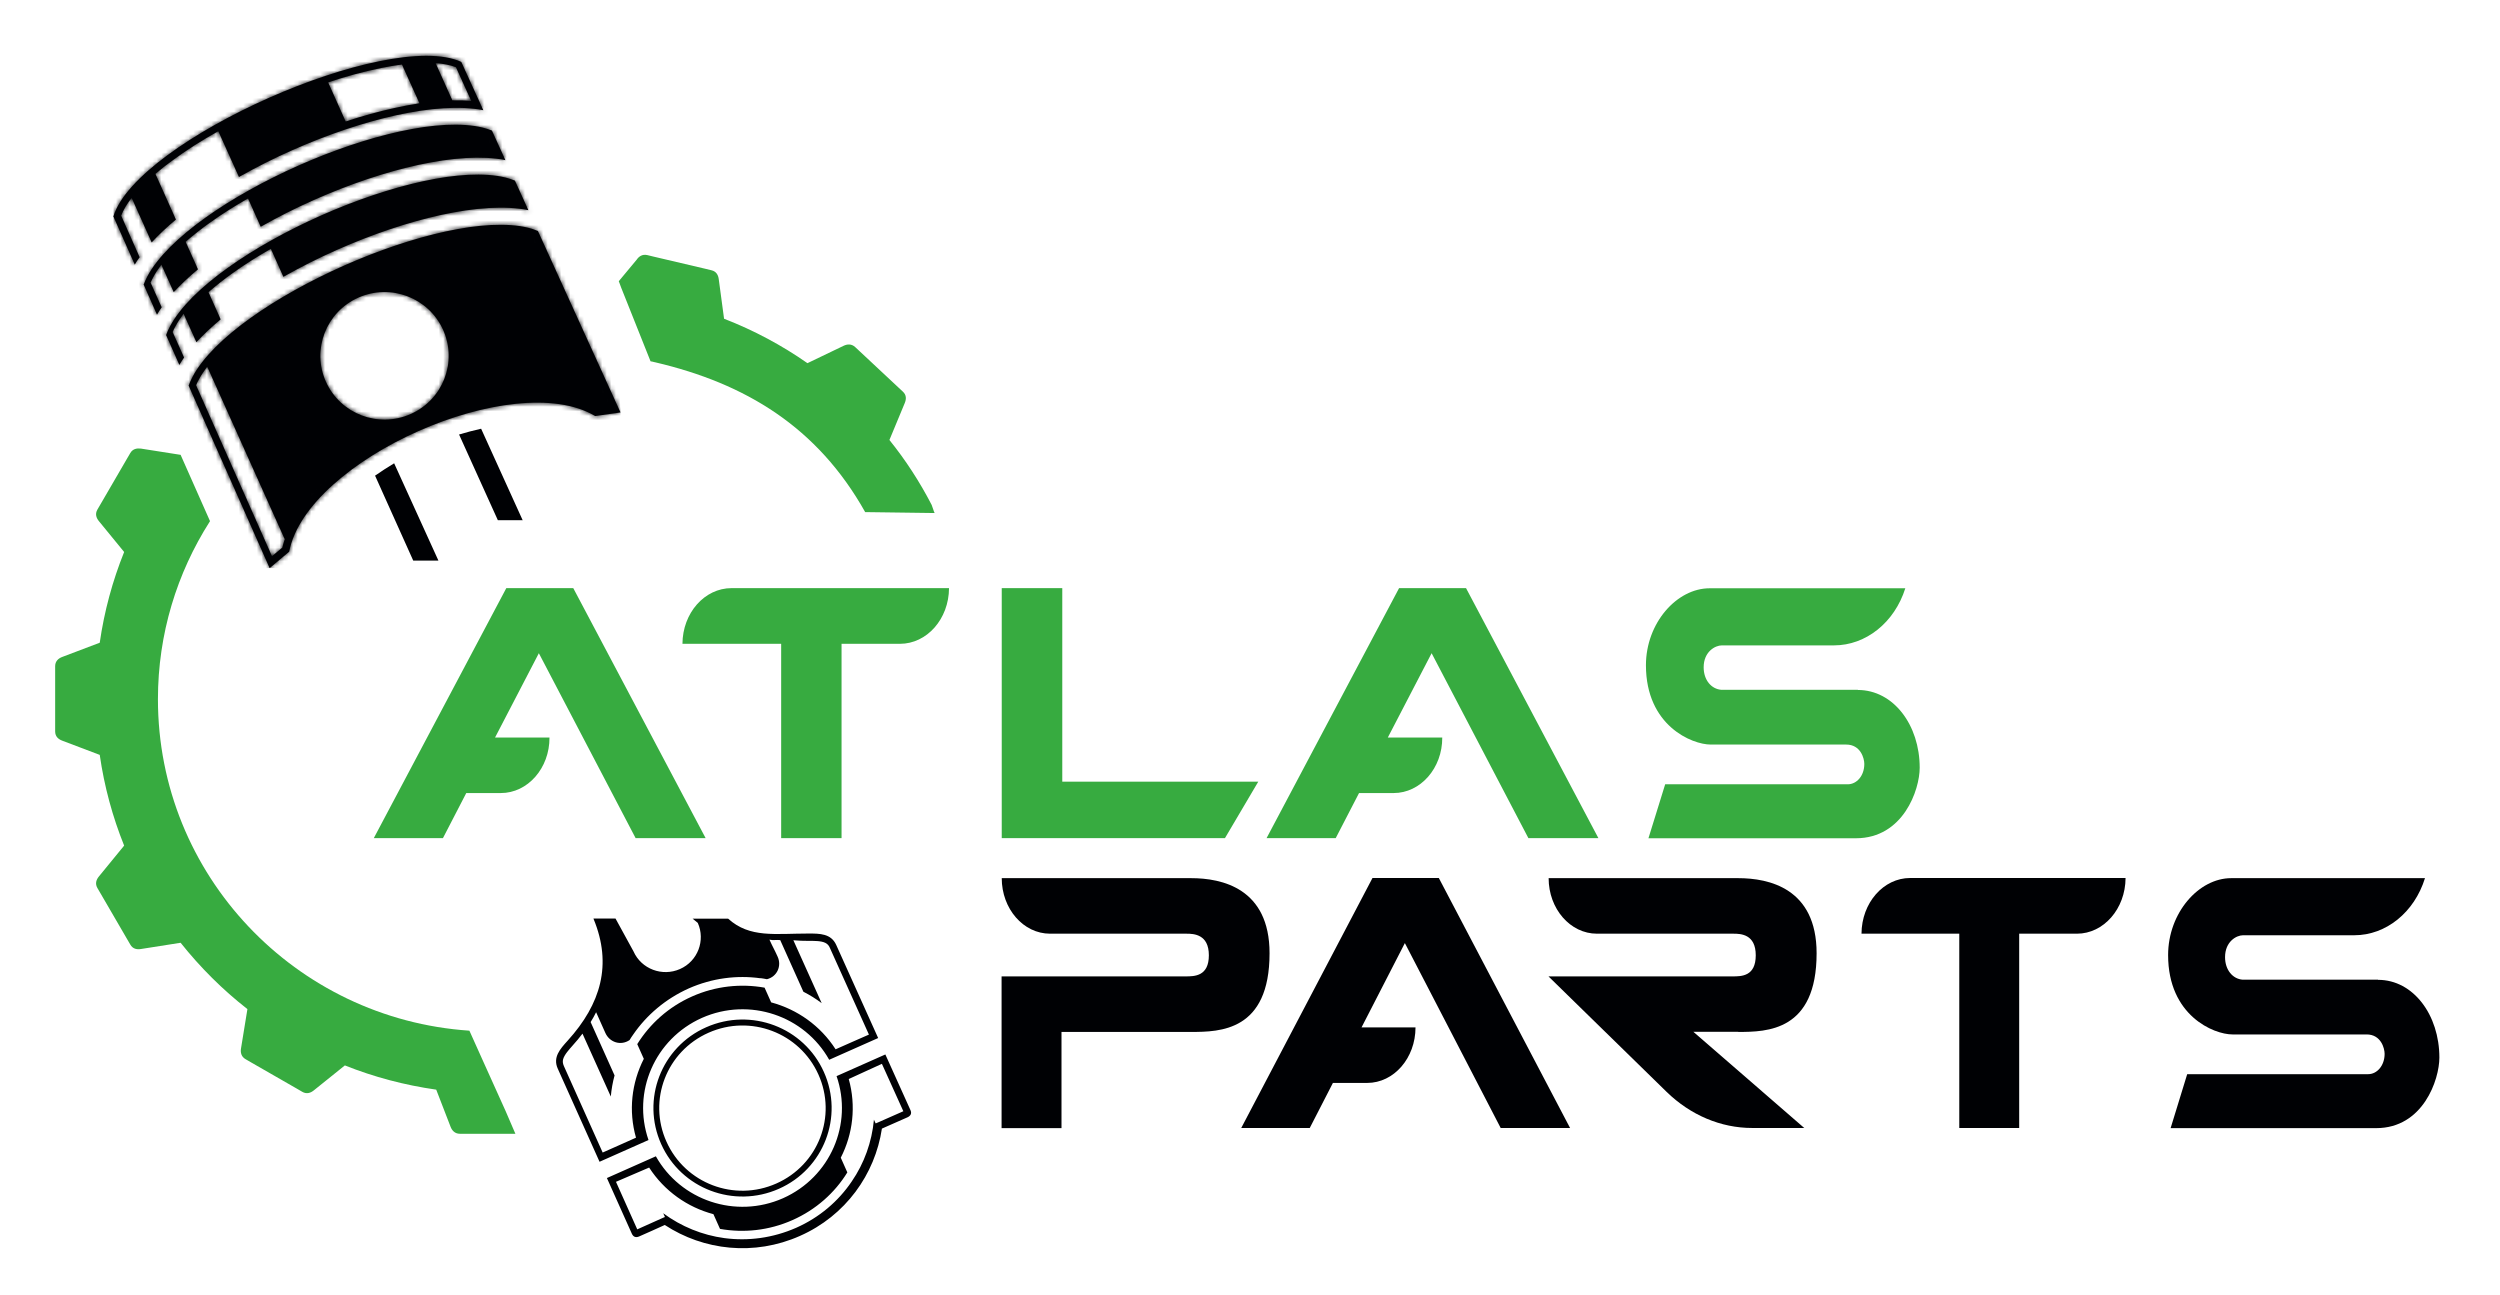 <svg width="550" height="285" viewBox="0 0 550 285" fill="none" xmlns="http://www.w3.org/2000/svg">
<path fill-rule="evenodd" clip-rule="evenodd" d="M46.136 114.761C38.944 126.049 34.745 139.437 34.745 153.823C34.745 192.506 64.996 224.168 103.266 226.749L106.192 233.254L111.251 244.473C111.973 246.125 113.384 249.429 113.384 249.429H101.167C100.066 249.429 99.446 248.706 99.136 247.915L95.97 239.724C88.984 238.726 82.238 236.936 75.871 234.39L69.023 239.896C68.334 240.447 67.474 240.756 66.51 240.206L65.271 239.483L55.257 233.736L54.017 233.013C53.054 232.462 52.882 231.533 53.02 230.673L54.431 222C48.958 217.732 44.037 212.811 39.735 207.408L30.994 208.784C30.133 208.922 29.204 208.784 28.653 207.786L27.93 206.547L22.149 196.601L21.426 195.362C20.875 194.399 21.185 193.538 21.736 192.85L27.311 186.036C24.764 179.703 22.94 173.027 21.942 166.075L13.682 162.943C12.857 162.633 12.134 162.048 12.134 160.912V146.561C12.134 145.46 12.857 144.84 13.682 144.531L21.942 141.399C22.94 134.447 24.764 127.77 27.311 121.438L21.736 114.623C21.185 113.935 20.875 113.075 21.426 112.111L22.149 110.872L27.93 100.926L28.653 99.687C29.204 98.723 30.133 98.586 30.994 98.689L39.735 100.066L46.205 114.658L46.136 114.761Z" fill="#37AB40"/>
<path fill-rule="evenodd" clip-rule="evenodd" d="M190.338 112.662C179.841 93.94 164.01 84.372 144.221 79.726C142.982 79.451 144.358 79.726 143.119 79.485L136.684 63.344L136.133 61.864L140.056 57.149C140.538 56.427 141.295 55.876 142.397 56.117L143.808 56.461L155.096 59.111L156.507 59.455C157.608 59.696 158.021 60.556 158.125 61.417L159.295 70.124C165.868 72.671 172.029 75.975 177.638 79.898L185.588 76.078C186.38 75.699 187.309 75.596 188.135 76.353L189.168 77.317L197.599 85.198L198.632 86.162C199.458 86.919 199.389 87.848 199.045 88.674L195.672 96.796C199.251 101.236 202.349 106.019 204.964 111.079C205.136 111.457 205.412 112.49 205.618 112.868L190.372 112.662H190.338Z" fill="#37AB40"/>
<path d="M208.784 129.388H160.947C154.993 129.388 150.175 134.86 150.14 141.64H171.856V184.384H185.141V141.64H197.978C203.932 141.64 208.75 136.168 208.784 129.388Z" fill="#37AB40"/>
<path d="M276.824 171.96L269.494 184.384H220.382V129.388H233.701V171.96H276.824Z" fill="#37AB40"/>
<path d="M139.85 184.384H155.234L126.118 129.388H111.388L82.238 184.384H97.45L102.578 174.472H110.184C116.103 174.472 120.921 169 120.887 162.255H108.91L118.547 143.705L139.85 184.418V184.384Z" fill="#37AB40"/>
<path d="M336.26 184.384H351.643L322.528 129.388H307.798L278.648 184.384H293.86L298.988 174.472H306.594C312.513 174.472 317.331 169 317.297 162.255H305.32L314.956 143.705L336.26 184.418V184.384Z" fill="#37AB40"/>
<path d="M408.773 151.758H378.694C376.492 151.586 374.805 149.624 374.805 146.802C374.805 143.36 377.352 141.984 378.797 141.984H403.473C410.494 141.984 416.792 136.959 419.167 129.422H376.113C368.92 129.422 362.106 137.028 362.106 146.355C362.106 159.673 372.258 163.803 376.354 163.803H406.158C409.358 163.803 410.15 166.866 410.15 168.071C410.15 170.686 408.464 172.545 406.502 172.545H366.339L362.657 184.418H408.292C418.72 184.418 422.333 173.749 422.333 168.897C422.333 159.536 416.586 151.792 408.705 151.792L408.773 151.758Z" fill="#37AB40"/>
<path d="M330.168 248.156H345.414L316.54 193.16H301.947L273.073 248.156H288.147L293.24 238.244H300.777C306.662 238.244 311.412 232.772 311.412 226.027H299.538L309.071 207.477L330.168 248.19V248.156Z" fill="#000104"/>
<path d="M467.624 193.16H420.234C414.349 193.16 409.565 198.632 409.53 205.412H431.04V248.156H444.221V205.412H456.921C462.806 205.412 467.59 199.94 467.624 193.16Z" fill="#000104"/>
<path d="M523.171 215.53H493.367C491.199 215.358 489.512 213.396 489.512 210.574C489.512 207.132 492.025 205.756 493.47 205.756H517.94C524.926 205.756 531.155 200.731 533.495 193.194H490.855C483.731 193.194 476.985 200.8 476.985 210.127C476.985 223.445 487.034 227.575 491.13 227.575H520.658C523.825 227.575 524.616 230.638 524.616 231.843C524.616 234.458 522.93 236.317 521.003 236.317H481.184L477.536 248.19H522.758C533.082 248.19 536.662 237.521 536.662 232.669C536.662 223.308 530.949 215.564 523.171 215.564V215.53Z" fill="#000104"/>
<path d="M262.094 193.194H220.382C220.382 199.94 225.132 205.412 231.017 205.412H233.632H261.027C262.645 205.412 265.949 205.549 265.949 210.161C265.949 214.773 262.817 214.807 260.821 214.807H233.667H220.348V248.19H233.529V227.025H262.06C268.392 227.025 279.302 226.853 279.302 209.714C279.302 195.397 268.771 193.194 262.06 193.194H262.094Z" fill="#000104"/>
<path d="M382.411 227.025C388.744 227.025 399.653 226.853 399.653 209.714C399.653 195.397 389.122 193.194 382.411 193.194H340.699C340.699 199.94 345.449 205.412 351.334 205.412H381.344C382.962 205.412 386.266 205.515 386.266 210.161C386.266 214.807 383.134 214.807 381.138 214.807H340.665L366.649 240.206C371.914 245.334 378.591 248.156 385.474 248.156H396.934L372.534 226.99H382.411V227.025Z" fill="#000104"/>
<path fill-rule="evenodd" clip-rule="evenodd" d="M184.04 236.73C187.688 247.261 182.697 258.962 172.269 263.608C161.842 268.22 149.727 264.09 144.29 254.385L133.518 259.169L139.024 271.455C139.368 272.178 139.953 272.316 140.642 272.006C142.5 271.18 144.393 270.354 146.251 269.494C154.786 275.103 165.937 276.377 175.986 271.903C186.036 267.463 192.506 258.343 194.02 248.293C195.879 247.468 197.771 246.642 199.63 245.816C200.318 245.506 200.628 244.99 200.318 244.267L194.777 231.981L184.005 236.764L184.04 236.73ZM155.371 225.992C165.249 221.621 176.847 225.992 181.252 235.835C185.657 245.644 181.252 257.173 171.34 261.543C161.463 265.914 149.865 261.544 145.46 251.701C141.055 241.892 145.46 230.363 155.371 225.992ZM135.514 259.995C137.062 263.471 138.645 266.947 140.194 270.457C141.949 269.666 143.739 268.874 145.494 268.082C145.769 267.979 146.01 267.842 146.286 267.738L145.907 266.912C149.865 269.838 154.511 271.731 159.364 272.384C164.56 273.073 169.998 272.384 175.16 270.113C180.288 267.842 184.453 264.262 187.378 259.926C190.131 255.934 191.818 251.219 192.265 246.332L192.644 247.158C192.919 247.055 193.194 246.917 193.435 246.814C195.19 246.022 196.98 245.265 198.735 244.473C197.152 240.997 195.603 237.521 194.02 234.045C191.542 235.147 189.099 236.317 186.724 237.384C188.376 243.303 187.653 249.464 184.969 254.695L186.414 257.93C183.661 262.404 179.531 266.121 174.334 268.427C169.138 270.732 163.597 271.283 158.4 270.354L156.955 267.119C151.242 265.605 146.148 262.025 142.81 256.863C140.401 257.93 137.923 258.928 135.445 260.029L135.514 259.995ZM167.279 215.186C167.761 215.255 168.243 215.323 168.725 215.427C170.962 214.876 172.029 212.501 171.065 210.436C170.239 208.612 170.101 208.544 169.275 206.719C170.067 206.926 170.79 206.719 171.65 206.823L176.744 218.18C178.155 218.903 179.497 219.729 180.77 220.692L174.541 206.857C175.677 206.96 176.812 206.995 177.982 206.995C179.049 206.995 180.667 206.96 181.596 207.442C182.078 207.683 182.388 208.062 182.594 208.578C185.451 214.91 188.307 221.243 191.164 227.61C188.72 228.711 186.242 229.743 183.833 230.845C180.495 225.648 175.401 222.069 169.654 220.52L168.208 217.285C163.012 216.356 157.471 216.906 152.274 219.212C147.077 221.518 142.982 225.235 140.194 229.709L141.64 232.944C138.955 238.21 138.232 244.37 139.919 250.29C137.475 251.356 135.066 252.492 132.588 253.559C129.732 247.227 126.91 240.86 124.053 234.527C123.847 234.045 123.744 233.564 123.881 233.047C124.156 232.015 125.258 230.845 125.946 230.053C126.738 229.193 127.46 228.298 128.149 227.403L134.378 241.238C134.516 239.655 134.791 238.106 135.204 236.592L129.938 224.856C130.386 224.134 130.799 223.411 131.143 222.688C131.969 224.547 132.347 225.407 133.173 227.231C134.103 229.331 136.581 230.122 138.508 228.814C138.749 228.401 139.024 227.988 139.299 227.61C142.225 223.342 146.389 219.763 151.517 217.457C156.645 215.186 162.117 214.497 167.314 215.22L167.279 215.186ZM155.888 227.197C165.111 223.101 175.918 227.197 180.047 236.386C184.177 245.54 180.047 256.278 170.79 260.373C161.566 264.469 150.76 260.373 146.63 251.184C142.5 242.03 146.63 231.292 155.888 227.197ZM130.592 202.177C134.722 212.192 132.21 220.864 124.879 228.952C123.227 230.776 121.575 232.6 122.711 235.112L131.9 255.59L142.672 250.806C139.024 240.275 144.014 228.573 154.442 223.927C164.87 219.316 176.984 223.445 182.422 233.151L193.194 228.367L183.971 207.89C182.835 205.377 180.357 205.377 177.879 205.377C170.514 205.377 164.939 206.41 160.19 202.108H152.377L153.513 203.037C155.234 206.892 153.513 211.469 149.59 213.19C145.701 214.91 141.089 213.19 139.368 209.301L135.41 202.073H130.558L130.592 202.177Z" fill="#000104"/>
<path fill-rule="evenodd" clip-rule="evenodd" d="M41.525 84.888L59.318 124.982C60.763 123.778 62.208 122.573 63.62 121.369C67.508 101.064 113.143 80.862 130.936 91.531C132.795 91.255 134.653 91.014 136.512 90.739L118.34 50.817C117.686 50.542 116.964 50.301 116.172 50.094C106.88 47.823 90.704 51.781 75.699 58.423C60.66 65.099 46.928 74.392 42.419 82.789C42.041 83.512 41.731 84.2 41.49 84.854M36.569 73.772L39.46 80.277C39.77 79.726 40.114 79.21 40.492 78.659C39.838 77.179 38.427 74.013 37.98 73.049C38.152 72.636 38.358 72.223 38.565 71.845C39.081 70.881 39.701 69.952 40.389 69.023L43.211 75.286C44.76 73.6 46.549 71.914 48.545 70.262L45.861 64.273C47.616 62.759 49.406 61.348 51.058 60.178C53.777 58.216 56.633 56.427 59.593 54.74L62.346 60.901C66.097 58.767 70.055 56.771 74.116 54.981C89.397 48.201 106.019 44.14 116.241 46.24L113.281 39.735C112.627 39.46 111.939 39.253 111.182 39.047C101.89 36.775 85.714 40.733 70.709 47.375C55.669 54.052 41.938 63.344 37.429 71.742C37.051 72.43 36.775 73.084 36.534 73.738L36.569 73.772ZM31.647 62.69L34.538 69.229C34.848 68.679 35.192 68.162 35.571 67.612C34.917 66.166 33.575 63.138 33.127 62.174C33.299 61.795 33.471 61.417 33.678 61.038C34.194 60.075 34.814 59.145 35.502 58.216L38.221 64.273C39.77 62.587 41.559 60.901 43.555 59.249L40.836 53.192C42.592 51.677 44.381 50.266 46.033 49.096C48.752 47.134 51.608 45.345 54.568 43.658L57.356 49.888C61.107 47.754 65.065 45.758 69.126 43.968C84.372 37.188 100.96 33.162 111.182 35.227L108.222 28.722C107.603 28.481 106.914 28.24 106.192 28.068C96.899 25.797 80.724 29.755 65.719 36.397C50.679 43.073 36.947 52.366 32.439 60.763C32.095 61.417 31.82 62.036 31.579 62.69H31.647ZM83.821 44.037C84.51 45.586 85.198 47.134 85.886 48.683C89.5 47.479 93.183 46.446 96.865 45.655C98.517 45.276 100.306 44.966 102.096 44.691C101.442 43.211 100.788 41.731 100.1 40.286C97.794 40.561 95.557 40.974 93.561 41.387C90.292 42.11 87.022 43.005 83.787 44.071L83.821 44.037ZM78.866 33.059C79.554 34.607 80.242 36.156 80.93 37.705C84.544 36.5 88.192 35.468 91.875 34.676C93.561 34.297 95.351 33.953 97.175 33.678C96.521 32.198 95.867 30.718 95.179 29.273C92.873 29.548 90.636 29.961 88.64 30.374C85.37 31.097 82.101 31.992 78.866 33.059ZM129.594 88.88C130.214 89.156 130.799 89.431 131.384 89.741C132.347 89.603 133.345 89.466 134.309 89.328C128.631 76.87 122.952 64.411 117.273 51.953C116.826 51.781 116.379 51.643 115.897 51.54C114.83 51.264 113.729 51.127 112.558 51.023C118.237 63.654 123.916 76.25 129.56 88.88H129.594ZM109.427 44.037C110.872 44.037 112.318 44.037 113.729 44.175C113.247 43.108 112.731 42.007 112.249 40.94C111.836 40.802 111.388 40.664 110.975 40.561C109.908 40.286 108.807 40.148 107.637 40.045C108.222 41.387 108.842 42.695 109.427 44.037ZM104.471 33.059C105.916 33.059 107.327 33.059 108.704 33.196C108.222 32.095 107.706 31.028 107.224 29.927C106.811 29.789 106.432 29.686 106.019 29.582C104.953 29.307 103.851 29.169 102.681 29.066C103.266 30.409 103.886 31.716 104.471 33.059ZM92.253 22.734C90.395 23.009 88.605 23.353 86.919 23.732C83.271 24.523 79.623 25.556 76.043 26.726C74.77 23.869 73.462 20.979 72.189 18.122C76.078 16.814 80.001 15.747 83.89 14.956C85.233 14.681 86.781 14.405 88.433 14.199C89.707 17.055 90.98 19.877 92.288 22.734H92.253ZM100.306 14.784C101.442 17.262 102.578 19.74 103.679 22.218C102.303 22.08 100.926 22.046 99.515 22.08C98.276 19.361 97.071 16.608 95.832 13.889C97.45 13.992 98.999 14.302 100.306 14.784ZM62.656 118.581C62.449 119.201 62.243 119.855 62.105 120.474C61.348 121.094 60.591 121.747 59.834 122.367C54.293 109.84 48.683 97.278 43.142 84.751C43.314 84.303 43.521 83.89 43.762 83.477C44.278 82.514 44.897 81.584 45.586 80.655C51.264 93.286 56.943 105.951 62.621 118.581H62.656ZM77.076 93.699C73.531 92.012 70.571 89.121 68.851 85.267C67.13 81.412 66.923 77.317 68.025 73.566L65.891 68.782C65.444 67.784 65.684 66.132 67.68 64.342C67.543 64.411 64.342 66.132 64.204 66.235C61.417 67.853 58.664 69.573 56.083 71.432C54.431 72.636 52.606 74.013 50.886 75.527C56.255 87.435 61.52 99.171 66.855 111.079C70.055 106.949 74.564 103.06 79.76 99.618L77.076 93.664V93.699ZM92.288 63C95.729 64.721 98.62 67.577 100.306 71.329C101.993 75.08 102.199 79.141 101.201 82.789L103.955 88.915C109.977 87.332 115.897 86.644 121.128 87.022C115.759 75.114 110.425 63.206 105.056 51.299C102.75 51.574 100.513 51.987 98.517 52.4C95.385 53.088 92.288 53.949 89.19 54.912C89.018 54.947 85.611 56.186 85.439 56.22C88.089 55.91 89.5 56.84 89.947 57.838L92.253 62.966L92.288 63ZM78.831 65.478C85.955 62.312 94.284 65.478 97.484 72.567C100.651 79.623 97.484 87.917 90.36 91.083C83.236 94.249 74.908 91.083 71.707 83.993C68.541 76.938 71.707 68.644 78.831 65.478ZM24.902 47.513L29.651 58.216C29.961 57.666 30.305 57.149 30.718 56.599C29.548 53.983 27.655 49.716 26.657 47.444C27.139 46.136 27.965 44.829 28.963 43.521L33.368 53.329C34.917 51.643 36.706 49.956 38.703 48.305L34.194 38.255C35.468 37.154 36.706 36.19 37.808 35.399C41.008 33.024 44.45 30.856 48.029 28.86L52.572 38.944C56.323 36.81 60.281 34.814 64.342 33.024C79.554 26.279 96.108 22.218 106.329 24.248L101.477 13.614C85.404 6.283 30.168 30.753 24.971 47.547L24.902 47.513Z" fill="#000104"/>
<mask id="mask0_1_4" style="mask-type:luminance" maskUnits="userSpaceOnUse" x="24" y="12" width="113" height="113">
<path d="M41.525 84.888L59.318 124.982C60.763 123.778 62.208 122.573 63.62 121.369C67.508 101.064 113.143 80.862 130.936 91.531C132.795 91.255 134.653 91.014 136.512 90.739L118.34 50.817C117.686 50.542 116.964 50.301 116.172 50.094C106.88 47.823 90.704 51.781 75.699 58.423C60.66 65.099 46.928 74.392 42.419 82.789C42.041 83.512 41.731 84.2 41.49 84.854M36.569 73.772L39.46 80.277C39.77 79.726 40.114 79.21 40.492 78.659C39.838 77.179 38.427 74.013 37.98 73.049C38.152 72.636 38.358 72.223 38.565 71.845C39.081 70.881 39.701 69.952 40.389 69.023L43.211 75.286C44.76 73.6 46.549 71.914 48.545 70.262L45.861 64.273C47.616 62.759 49.406 61.348 51.058 60.178C53.777 58.216 56.633 56.427 59.593 54.74L62.346 60.901C66.097 58.767 70.055 56.771 74.116 54.981C89.397 48.201 106.019 44.14 116.241 46.24L113.281 39.735C112.627 39.46 111.939 39.253 111.182 39.047C101.89 36.775 85.714 40.733 70.709 47.375C55.669 54.052 41.938 63.344 37.429 71.742C37.051 72.43 36.775 73.084 36.534 73.738L36.569 73.772ZM31.647 62.69L34.538 69.229C34.848 68.679 35.192 68.162 35.571 67.612C34.917 66.166 33.575 63.138 33.127 62.174C33.299 61.795 33.471 61.417 33.678 61.038C34.194 60.075 34.814 59.145 35.502 58.216L38.221 64.273C39.77 62.587 41.559 60.901 43.555 59.249L40.836 53.192C42.592 51.677 44.381 50.266 46.033 49.096C48.752 47.134 51.608 45.345 54.568 43.658L57.356 49.888C61.107 47.754 65.065 45.758 69.126 43.968C84.372 37.188 100.96 33.162 111.182 35.227L108.222 28.722C107.603 28.481 106.914 28.24 106.192 28.068C96.899 25.797 80.724 29.755 65.719 36.397C50.679 43.073 36.947 52.366 32.439 60.763C32.095 61.417 31.82 62.036 31.579 62.69H31.647ZM83.821 44.037C84.51 45.586 85.198 47.134 85.886 48.683C89.5 47.479 93.183 46.446 96.865 45.655C98.517 45.276 100.306 44.966 102.096 44.691C101.442 43.211 100.788 41.731 100.1 40.286C97.794 40.561 95.557 40.974 93.561 41.387C90.292 42.11 87.022 43.005 83.787 44.071L83.821 44.037ZM78.866 33.059C79.554 34.607 80.242 36.156 80.93 37.705C84.544 36.5 88.192 35.468 91.875 34.676C93.561 34.297 95.351 33.953 97.175 33.678C96.521 32.198 95.867 30.718 95.179 29.273C92.873 29.548 90.636 29.961 88.64 30.374C85.37 31.097 82.101 31.992 78.866 33.059ZM129.594 88.88C130.214 89.156 130.799 89.431 131.384 89.741C132.347 89.603 133.345 89.466 134.309 89.328C128.631 76.87 122.952 64.411 117.273 51.953C116.826 51.781 116.379 51.643 115.897 51.54C114.83 51.264 113.729 51.127 112.558 51.023C118.237 63.654 123.916 76.25 129.56 88.88H129.594ZM109.427 44.037C110.872 44.037 112.318 44.037 113.729 44.175C113.247 43.108 112.731 42.007 112.249 40.94C111.836 40.802 111.388 40.664 110.975 40.561C109.908 40.286 108.807 40.148 107.637 40.045C108.222 41.387 108.842 42.695 109.427 44.037ZM104.471 33.059C105.916 33.059 107.327 33.059 108.704 33.196C108.222 32.095 107.706 31.028 107.224 29.927C106.811 29.789 106.432 29.686 106.019 29.582C104.953 29.307 103.851 29.169 102.681 29.066C103.266 30.409 103.886 31.716 104.471 33.059ZM92.253 22.734C90.395 23.009 88.605 23.353 86.919 23.732C83.271 24.523 79.623 25.556 76.043 26.726C74.77 23.869 73.462 20.979 72.189 18.122C76.078 16.814 80.001 15.747 83.89 14.956C85.233 14.681 86.781 14.405 88.433 14.199C89.707 17.055 90.98 19.877 92.288 22.734H92.253ZM100.306 14.784C101.442 17.262 102.578 19.74 103.679 22.218C102.303 22.08 100.926 22.046 99.515 22.08C98.276 19.361 97.071 16.608 95.832 13.889C97.45 13.992 98.999 14.302 100.306 14.784ZM62.656 118.581C62.449 119.201 62.243 119.855 62.105 120.474C61.348 121.094 60.591 121.747 59.834 122.367C54.293 109.84 48.683 97.278 43.142 84.751C43.314 84.303 43.521 83.89 43.762 83.477C44.278 82.514 44.897 81.584 45.586 80.655C51.264 93.286 56.943 105.951 62.621 118.581H62.656ZM77.076 93.699C73.531 92.012 70.571 89.121 68.851 85.267C67.13 81.412 66.923 77.317 68.025 73.566L65.891 68.782C65.444 67.784 65.684 66.132 67.68 64.342C67.543 64.411 64.342 66.132 64.204 66.235C61.417 67.853 58.664 69.573 56.083 71.432C54.431 72.636 52.606 74.013 50.886 75.527C56.255 87.435 61.52 99.171 66.855 111.079C70.055 106.949 74.564 103.06 79.76 99.618L77.076 93.664V93.699ZM92.288 63C95.729 64.721 98.62 67.577 100.306 71.329C101.993 75.08 102.199 79.141 101.201 82.789L103.955 88.915C109.977 87.332 115.897 86.644 121.128 87.022C115.759 75.114 110.425 63.206 105.056 51.299C102.75 51.574 100.513 51.987 98.517 52.4C95.385 53.088 92.288 53.949 89.19 54.912C89.018 54.947 85.611 56.186 85.439 56.22C88.089 55.91 89.5 56.84 89.947 57.838L92.253 62.966L92.288 63ZM78.831 65.478C85.955 62.312 94.284 65.478 97.484 72.567C100.651 79.623 97.484 87.917 90.36 91.083C83.236 94.249 74.908 91.083 71.707 83.993C68.541 76.938 71.707 68.644 78.831 65.478ZM24.902 47.513L29.651 58.216C29.961 57.666 30.305 57.149 30.718 56.599C29.548 53.983 27.655 49.716 26.657 47.444C27.139 46.136 27.965 44.829 28.963 43.521L33.368 53.329C34.917 51.643 36.706 49.956 38.703 48.305L34.194 38.255C35.468 37.154 36.706 36.19 37.808 35.399C41.008 33.024 44.45 30.856 48.029 28.86L52.572 38.944C56.323 36.81 60.281 34.814 64.342 33.024C79.554 26.279 96.108 22.218 106.329 24.248L101.477 13.614C85.404 6.283 30.168 30.753 24.971 47.547L24.902 47.513Z" fill="white"/>
</mask>
<g mask="url(#mask0_1_4)">
<path d="M136.546 6.283H24.971V124.982H136.546V6.283Z" fill="#000104"/>
</g>
<path fill-rule="evenodd" clip-rule="evenodd" d="M115.002 114.486L105.847 94.318C104.195 94.697 102.578 95.11 100.995 95.592L109.53 114.451H115.036L115.002 114.486Z" fill="#000104"/>
<path fill-rule="evenodd" clip-rule="evenodd" d="M82.514 104.643L90.911 123.331H96.452L86.712 101.924C85.301 102.784 83.89 103.679 82.514 104.643Z" fill="#000104"/>
</svg>
